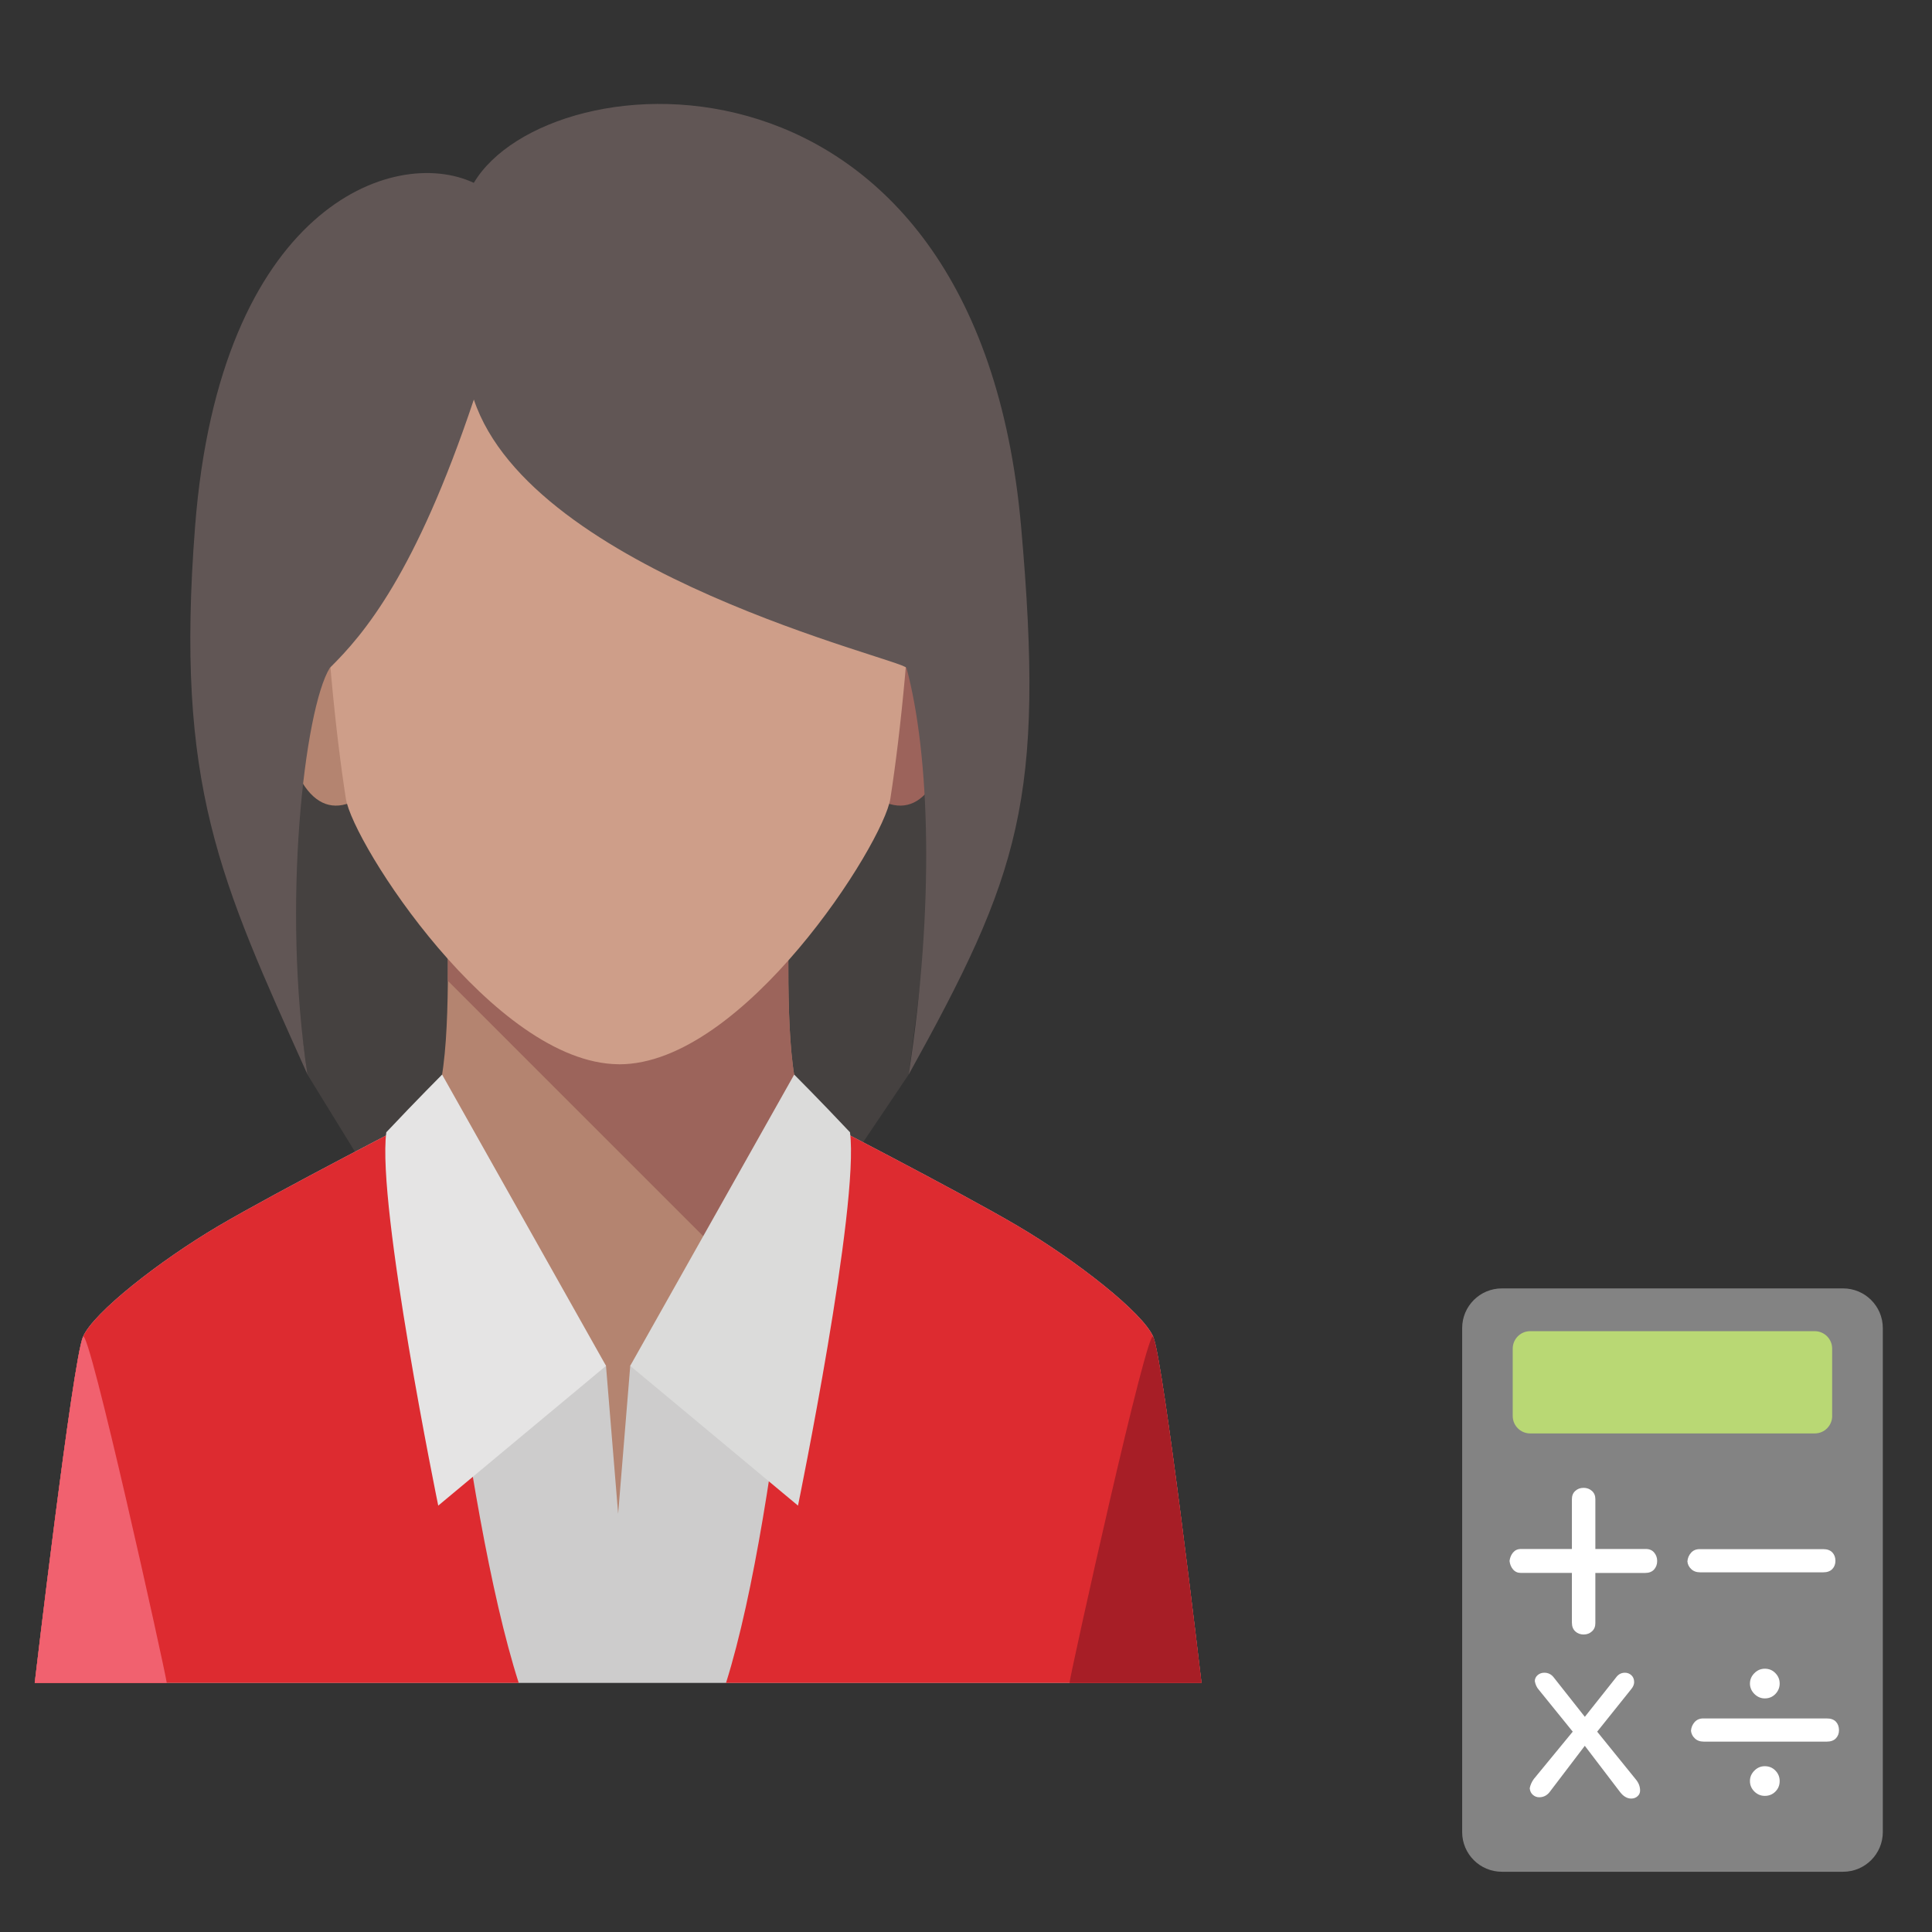<?xml version="1.0" encoding="utf-8"?>
<!-- Generator: Adobe Illustrator 16.0.0, SVG Export Plug-In . SVG Version: 6.00 Build 0)  -->
<!DOCTYPE svg PUBLIC "-//W3C//DTD SVG 1.1//EN" "http://www.w3.org/Graphics/SVG/1.1/DTD/svg11.dtd">
<svg version="1.1" id="Layer_1" xmlns="http://www.w3.org/2000/svg" xmlns:xlink="http://www.w3.org/1999/xlink" x="0px" y="0px"
	 width="65px" height="65px" viewBox="0 0 65 65" enable-background="new 0 0 65 65" xml:space="preserve">
<rect x="0" y="0" width="65" height="65" fill="#333333" stroke="none"/>
<g>
	<g>
		<path fill="#454140" d="M32.158,18.479L15.552,8.088L8.463,22.654l1.882,13.499l3.168,5.146h13.594l3.463-5.146
			C30.571,36.153,32.449,22.17,32.158,18.479z"/>
		<path fill="#CDCCCC" d="M38.8,44.976c-0.349-0.814-2.58-2.562-4.552-3.726c-1.971-1.164-7.016-3.758-7.016-3.758H14.359
			c0,0-5.043,2.594-7.016,3.758c-1.972,1.164-4.204,2.911-4.552,3.726C2.443,45.791,1.168,56.62,1.168,56.62h19.628h19.627
			C40.424,56.62,39.148,45.791,38.8,44.976z"/>
		<path fill="#B48470" d="M26.529,31.292H15.063c0.021,2.154,0.042,5.672-0.704,6.2c1.52,3.081,6.029,8.46,6.029,8.46l0.409,4.977
			l0.407-4.977c0,0,4.852-5.318,6.027-8.46C26.486,36.965,26.507,33.446,26.529,31.292z"/>
		<path fill="#9C645B" d="M24.54,42.47c1.042-1.635,2.152-3.533,2.692-4.978c-0.013-0.009-0.025-0.021-0.037-0.031l0,0
			c-0.707-0.616-0.686-4.051-0.666-6.168H15.063c0.005,0.511,0.009,1.099,0.005,1.706L24.54,42.47z"/>
		<path fill="#B48470" d="M11.672,20.759c0,0-2.783-1.327-2.435,1.991c0.347,3.319,1.275,4.867,2.667,4.204L11.672,20.759z"/>
		<path fill="#9C635B" d="M29.919,20.759c0,0,2.783-1.327,2.434,1.991c-0.347,3.319-1.275,4.867-2.666,4.204L29.919,20.759z"/>
		<path fill="#CE9E89" d="M20.796,10.272c-6.234,0-10.096,3.015-9.973,7.098c0.115,3.88,0.464,7.247,0.812,9.495
			c0.234,1.513,4.986,8.893,9.161,8.94v-0.001c0.013,0,0.026,0.003,0.04,0.003c4.184,0,8.886-7.424,9.12-8.942
			c0.348-2.248,0.697-5.614,0.813-9.495C30.892,13.287,27.029,10.272,20.796,10.272z"/>
		<g>
			<path fill="#DD2B30" d="M24.426,56.62h15.998c0,0-1.275-10.829-1.624-11.645c-0.349-0.814-2.58-2.562-4.552-3.726
				c-1.971-1.164-7.016-3.758-7.016-3.758S26.321,50.6,24.426,56.62z"/>
			<path fill="#DD2B30" d="M14.359,37.492c0,0-5.043,2.594-7.016,3.758c-1.972,1.164-4.204,2.911-4.552,3.726
				C2.443,45.791,1.168,56.62,1.168,56.62h16.284C15.522,50.6,14.359,37.492,14.359,37.492z"/>
		</g>
		<path fill="#E5E4E4" d="M14.874,36.153c0,0-0.841,0.841-1.877,1.941c-0.324,2.461,1.747,12.561,1.747,12.561l5.645-4.703
			L14.874,36.153z"/>
		<path fill="#DBDBDA" d="M26.72,36.153c0,0,0.842,0.841,1.877,1.941c0.323,2.461-1.749,12.561-1.749,12.561l-5.645-4.703
			L26.72,36.153z"/>
		<path fill="#A71E26" d="M38.8,44.976c-0.186-0.435-2.755,11.179-2.819,11.645h4.443C40.424,56.62,39.148,45.791,38.8,44.976z"/>
		<path fill="#F1616F" d="M2.792,44.976C2.443,45.791,1.168,56.62,1.168,56.62h4.443C5.547,56.152,2.977,44.541,2.792,44.976z"/>
		<path fill="#615655" d="M34.354,17.718C32.865,0.858,18.465,1.908,15.941,6.152C13.23,4.88,7.394,6.989,6.563,17.718
			c-0.677,8.723,0.832,11.86,3.783,18.435c-0.874-5.678-0.102-12.312,0.75-13.682c1.155-1.14,2.886-3.172,4.846-9.029
			c1.959,5.857,14.446,8.741,14.556,9.029c0.787,2.923,0.948,8.004,0.074,13.682C34.294,29.43,35.168,26.919,34.354,17.718z"/>
	</g>
	<g>
		<path fill="#838383" d="M63.345,61.638c0,0.737-0.599,1.335-1.335,1.335H50.528c-0.738,0-1.335-0.598-1.335-1.335V44.682
			c0-0.737,0.597-1.335,1.335-1.335H62.01c0.736,0,1.335,0.598,1.335,1.335V61.638z"/>
		<path fill="#B9D874" d="M61.642,47.639c0,0.325-0.263,0.587-0.586,0.587H51.48c-0.323,0-0.586-0.262-0.586-0.587v-2.266
			c0-0.324,0.263-0.587,0.586-0.587h9.575c0.323,0,0.586,0.263,0.586,0.587V47.639z"/>
		<path fill="#FFFFFF" d="M55.374,52.114h-1.7v-1.677c0-0.116-0.039-0.209-0.117-0.278c-0.076-0.067-0.169-0.102-0.277-0.102
			c-0.113,0-0.207,0.034-0.282,0.104c-0.076,0.068-0.113,0.161-0.113,0.276v1.677h-1.716c-0.109,0-0.196,0.04-0.263,0.118
			s-0.105,0.174-0.119,0.286c0.014,0.113,0.053,0.211,0.121,0.287c0.067,0.077,0.153,0.114,0.261,0.114h1.716v1.674
			c0,0.123,0.037,0.222,0.114,0.293c0.075,0.07,0.17,0.105,0.281,0.105c0.108,0,0.201-0.034,0.277-0.103
			c0.078-0.069,0.117-0.161,0.117-0.277V52.92h1.679c0.126,0,0.225-0.039,0.296-0.115c0.07-0.078,0.105-0.174,0.105-0.286
			c0-0.111-0.034-0.205-0.102-0.285C55.585,52.154,55.492,52.114,55.374,52.114z"/>
		<path fill="#FFFFFF" d="M53.735,58.26l1.146-1.431c0.064-0.078,0.098-0.157,0.098-0.236c0-0.095-0.03-0.171-0.09-0.229
			c-0.062-0.057-0.134-0.087-0.22-0.087c-0.124,0-0.223,0.054-0.3,0.161l-1.049,1.323l-1.056-1.338
			c-0.079-0.097-0.183-0.146-0.309-0.146c-0.087,0-0.163,0.028-0.226,0.084c-0.062,0.056-0.092,0.123-0.092,0.201
			c0.022,0.115,0.065,0.21,0.131,0.284l1.145,1.414l-1.308,1.591c-0.074,0.102-0.12,0.207-0.139,0.315
			c0.009,0.093,0.045,0.167,0.106,0.22c0.063,0.055,0.133,0.081,0.211,0.081c0.142,0,0.259-0.058,0.349-0.171l1.187-1.56
			l1.178,1.545c0.115,0.153,0.243,0.23,0.383,0.23c0.084,0,0.156-0.026,0.213-0.078c0.059-0.052,0.086-0.115,0.086-0.191
			c0-0.136-0.048-0.262-0.145-0.377L53.735,58.26z"/>
		<path fill="#FFFFFF" d="M61.646,52.229c-0.07-0.073-0.172-0.11-0.306-0.11H57.18c-0.118,0-0.215,0.041-0.286,0.122
			c-0.073,0.081-0.114,0.178-0.123,0.291c0.009,0.1,0.051,0.186,0.128,0.258c0.075,0.072,0.175,0.109,0.301,0.109h4.142
			c0.133,0,0.234-0.037,0.305-0.111c0.068-0.072,0.104-0.164,0.104-0.275C61.75,52.396,61.716,52.303,61.646,52.229z"/>
		<path fill="#FFFFFF" d="M61.768,57.925c-0.07-0.073-0.171-0.11-0.307-0.11H57.3c-0.118,0-0.213,0.042-0.286,0.122
			c-0.072,0.081-0.113,0.178-0.123,0.292c0.01,0.099,0.053,0.186,0.129,0.257c0.075,0.072,0.176,0.109,0.3,0.109h4.142
			c0.133,0,0.235-0.037,0.305-0.111c0.069-0.072,0.104-0.164,0.104-0.275C61.87,58.093,61.836,57.999,61.768,57.925z M59.375,57.141
			c0.14,0,0.259-0.049,0.354-0.146c0.097-0.1,0.146-0.218,0.146-0.355c0-0.135-0.048-0.252-0.145-0.35
			c-0.096-0.1-0.214-0.148-0.355-0.148c-0.136,0-0.253,0.051-0.352,0.151s-0.148,0.217-0.148,0.347c0,0.134,0.05,0.25,0.15,0.352
			C59.126,57.091,59.243,57.141,59.375,57.141z M59.375,59.422c-0.136,0-0.253,0.05-0.352,0.15s-0.148,0.216-0.148,0.349
			c0,0.138,0.05,0.254,0.149,0.353c0.1,0.098,0.216,0.146,0.351,0.146c0.142,0,0.26-0.048,0.355-0.143
			c0.097-0.096,0.145-0.215,0.145-0.356c0-0.137-0.048-0.254-0.145-0.353C59.635,59.471,59.517,59.422,59.375,59.422z"/>
	</g>
</g>
</svg>
